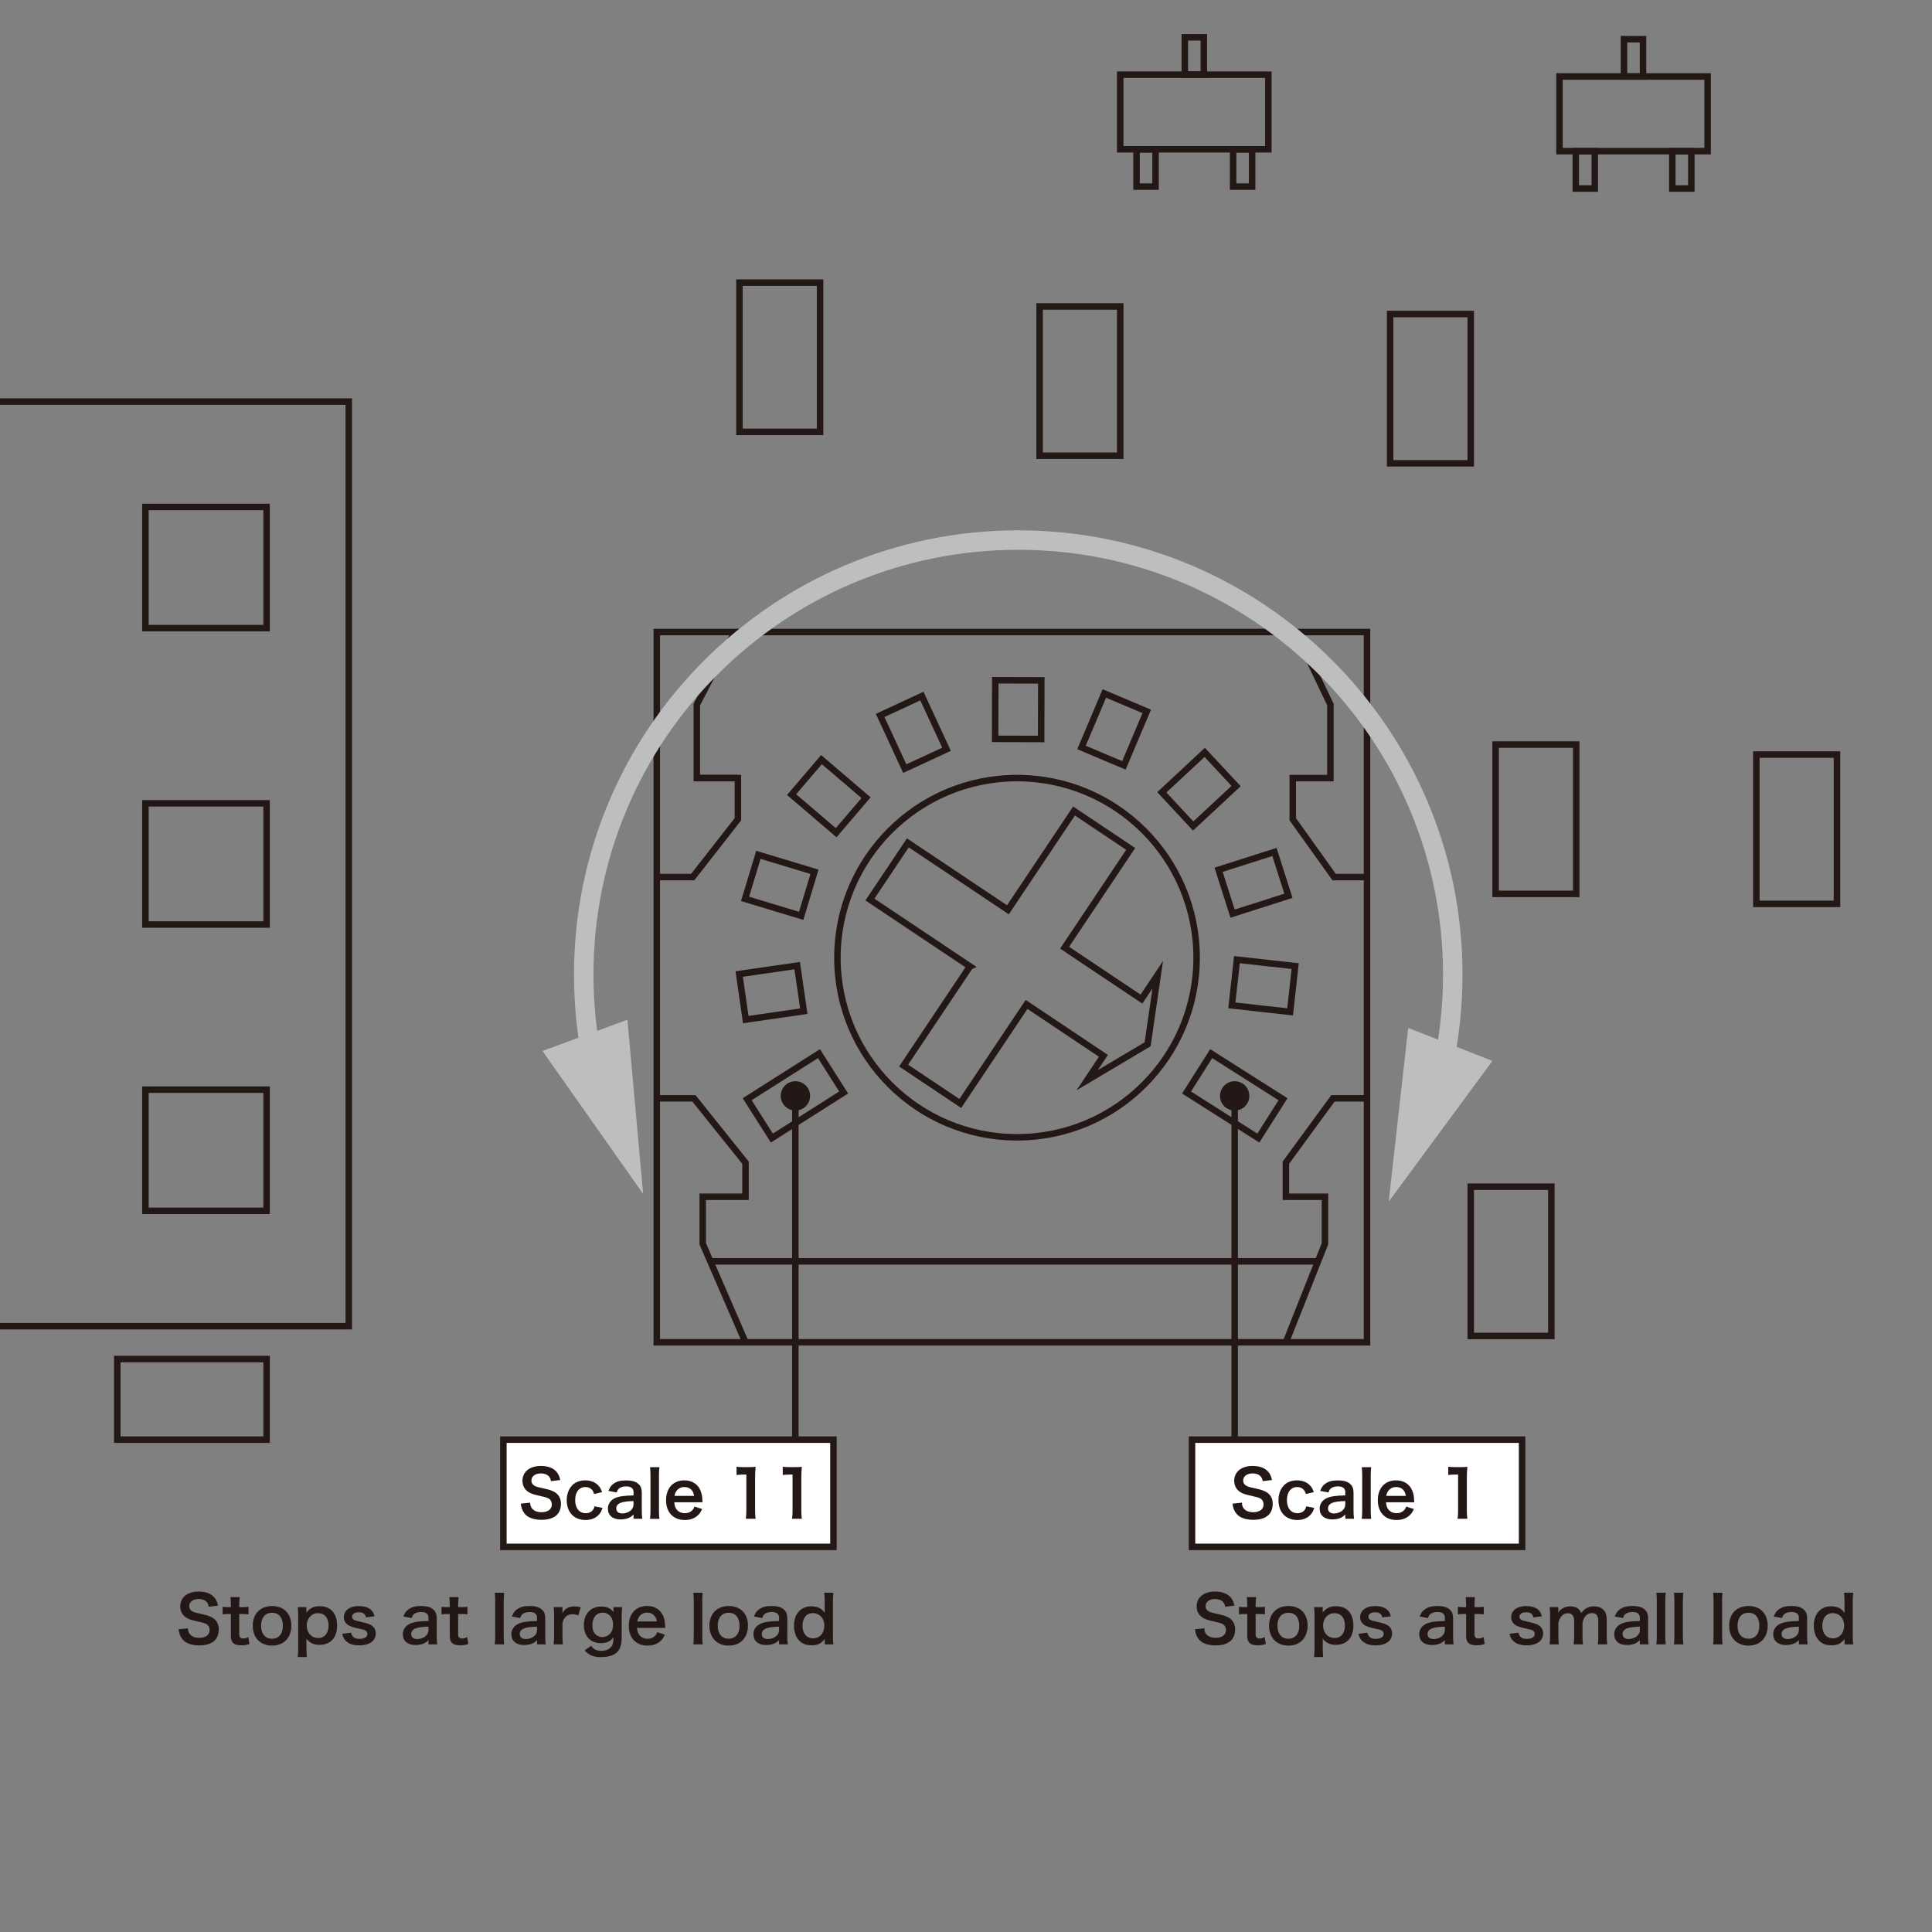 <?xml version="1.0" encoding="UTF-8"?>
<svg id="_レイヤー_1" data-name="レイヤー 1" xmlns="http://www.w3.org/2000/svg" width="105mm" height="105mm" xmlns:xlink="http://www.w3.org/1999/xlink" viewBox="0 0 297.64 297.64">
  <rect x="0" y="0" width="297.64" height="297.64" fill="#808080" stroke="none"/>
  <defs>
    <style>
      .cls-1 {
        stroke: #bdbebe;
        stroke-width: 3px;
      }

      .cls-1, .cls-2, .cls-3 {
        stroke-miterlimit: 10;
      }

      .cls-1, .cls-4, .cls-3 {
        fill: none;
      }

      .cls-2 {
        fill: #fff;
      }

      .cls-2, .cls-3 {
        stroke: #231815;
      }

      .cls-4, .cls-5, .cls-6 {
        stroke-width: 0px;
      }

      .cls-5 {
        fill: #bdbebe;
      }

      .cls-7 {
        clip-path: url(#clippath);
      }

      .cls-6 {
        fill: #231815;
      }
    </style>
    <clipPath id="clippath">
      <rect class="cls-4" x="0" y="0" width="297.64" height="297.64"/>
    </clipPath>
  </defs>
  <rect class="cls-3" x="101.18" y="97.37" width="109.42" height="109.42"/>
  <circle class="cls-3" cx="156.68" cy="147.54" r="27.67"/>
  <line class="cls-3" x1="107.35" y1="119.87" x2="113.68" y2="119.87"/>
  <g>
    <polyline class="cls-3" points="101.18 135.12 106.72 135.12 113.68 126.21 113.68 119.87 107.35 119.87 107.35 108.54 113.18 97.37"/>
    <polyline class="cls-3" points="114.85 206.79 108.26 191.62 108.26 184.37 114.85 184.37 114.85 179.12 106.91 169.21 101.68 169.21"/>
  </g>
  <g>
    <polyline class="cls-3" points="210.6 135.12 205.53 135.12 199.16 126.21 199.16 119.87 204.96 119.87 204.96 108.54 199.62 97.37"/>
    <polyline class="cls-3" points="198.1 206.79 204.12 191.62 204.12 184.37 198.1 184.37 198.1 179.12 205.35 169.21 210.14 169.21"/>
  </g>
  <line class="cls-3" x1="203.05" y1="194.32" x2="109.43" y2="194.32"/>
  <path class="cls-3" d="M149.44,148.89c-8.06-5.39-15.42-10.31-15.42-10.31l5.84-8.73s15.42,10.31,15.42,10.31l10.18-15.22,8.73,5.84-10.18,15.22s11.84,7.92,11.84,7.92c0,0,2.51-3.76,2.51-3.76l-.78,5.36-.78,5.36-4.66,2.77-4.66,2.77,2.51-3.76s-5.31-3.55-11.84-7.92l-10.21,15.26-8.73-5.84s10.21-15.26,10.21-15.26Z"/>
  <rect class="cls-3" x="183.66" y="165.28" width="13.1" height="7.09" transform="translate(120.13 -75.65) rotate(32.41)"/>
  <rect class="cls-3" x="115.98" y="165.28" width="13.1" height="7.09" transform="translate(316.47 245.68) rotate(147.59)"/>
  <rect class="cls-3" x="190.13" y="148.32" width="9.03" height="7.09" transform="translate(18.06 -20.66) rotate(6.37)"/>
  <rect class="cls-3" x="188.6" y="132.47" width="9.03" height="7.09" transform="translate(-32.2 65.1) rotate(-17.69)"/>
  <rect class="cls-3" x="180.19" y="118.02" width="9.03" height="7.09" transform="translate(-33.31 158.49) rotate(-42.96)"/>
  <rect class="cls-3" x="167.13" y="108.84" width="9.03" height="7.09" transform="translate(1.28 226.7) rotate(-67.08)"/>
  <rect class="cls-3" x="152.36" y="105.79" width="9.03" height="7.09" transform="translate(47.12 265.91) rotate(-89.85)"/>
  <rect class="cls-3" x="136.19" y="109.29" width="9.03" height="7.09" transform="translate(97.45 287.92) rotate(-114.85)"/>
  <rect class="cls-3" x="123.17" y="119.11" width="9.03" height="7.09" transform="translate(145.09 298.85) rotate(-139.49)"/>
  <rect class="cls-3" x="115.62" y="132.85" width="9.03" height="7.09" transform="translate(195.63 301.73) rotate(-163.17)"/>
  <rect class="cls-3" x="114.34" y="149.37" width="9.03" height="7.09" transform="translate(258.35 287.27) rotate(171.78)"/>
  <rect class="cls-3" x="18.07" y="209.37" width="23" height="12.42"/>
  <rect class="cls-3" x="221.29" y="188.11" width="23" height="12.42" transform="translate(427.11 -38.47) rotate(90)"/>
  <rect class="cls-3" x="225.13" y="120" width="23" height="12.42" transform="translate(362.83 -110.42) rotate(90)"/>
  <rect class="cls-3" x="208.88" y="53.67" width="23" height="12.42" transform="translate(280.25 -160.5) rotate(90)"/>
  <rect class="cls-3" x="154.88" y="52.5" width="23" height="12.42" transform="translate(225.08 -107.67) rotate(90)"/>
  <rect class="cls-3" x="108.63" y="48.83" width="23" height="12.42" transform="translate(175.17 -65.09) rotate(90)"/>
  <rect class="cls-3" x="265.29" y="121.54" width="23" height="12.42" transform="translate(404.54 -149.04) rotate(90)"/>
  <rect class="cls-3" x="22.4" y="78.1" width="18.67" height="18.67"/>
  <rect class="cls-3" x="22.4" y="123.76" width="18.67" height="18.67"/>
  <rect class="cls-3" x="22.4" y="167.87" width="18.67" height="18.67"/>
  <g>
    <rect class="cls-3" x="178.24" y="5.84" width="11.5" height="22.82" transform="translate(201.24 -166.74) rotate(90)"/>
    <g>
      <rect class="cls-3" x="173.68" y="24.41" width="5.75" height="2.93" transform="translate(202.43 -150.68) rotate(90)"/>
      <rect class="cls-3" x="188.56" y="24.41" width="5.75" height="2.93" transform="translate(217.31 -165.56) rotate(90)"/>
    </g>
    <rect class="cls-3" x="181.12" y="7.16" width="5.75" height="2.93" transform="translate(192.62 -175.37) rotate(90)"/>
  </g>
  <g>
    <rect class="cls-3" x="245.91" y="6.13" width="11.5" height="22.82" transform="translate(269.2 -234.12) rotate(90)"/>
    <g>
      <rect class="cls-3" x="241.35" y="24.7" width="5.75" height="2.93" transform="translate(270.39 -218.06) rotate(90)"/>
      <rect class="cls-3" x="256.22" y="24.7" width="5.75" height="2.93" transform="translate(285.26 -232.93) rotate(90)"/>
    </g>
    <rect class="cls-3" x="248.79" y="7.45" width="5.75" height="2.93" transform="translate(260.57 -242.75) rotate(90)"/>
  </g>
  <g class="cls-7">
    <rect class="cls-3" x="-32.71" y="61.87" width="86.44" height="142.44"/>
  </g>
  <g>
    <rect class="cls-2" x="183.64" y="221.79" width="50.85" height="16.52"/>
    <g>
      <path class="cls-6" d="M191.32,231.5c.04.45.1.65.28.88.29.38.81.59,1.46.59,1,0,1.6-.45,1.6-1.2,0-.41-.19-.75-.5-.92-.3-.16-.36-.17-1.74-.49-.75-.17-1.15-.33-1.51-.61-.51-.4-.77-.95-.77-1.62,0-1.39,1.12-2.29,2.84-2.29,1.14,0,2,.35,2.49,1.01.25.33.37.63.49,1.16l-1.43.17c-.06-.34-.13-.51-.3-.71-.26-.31-.7-.48-1.25-.48-.87,0-1.46.44-1.46,1.09,0,.42.22.71.68.91.22.09.3.11,1.41.36.79.17,1.27.36,1.63.61.57.42.83.97.83,1.72,0,.71-.22,1.29-.63,1.7-.53.51-1.32.76-2.39.76-.82,0-1.62-.2-2.1-.52-.4-.27-.69-.65-.88-1.14-.09-.23-.13-.42-.19-.83l1.44-.15Z"/>
      <path class="cls-6" d="M201.19,230.16c-.11-.31-.18-.45-.31-.61-.24-.3-.59-.46-1.03-.46-.98,0-1.59.77-1.59,2.01s.62,2.02,1.63,2.02c.5,0,.9-.2,1.15-.56.09-.14.14-.25.2-.5l1.24.25c-.14.4-.24.61-.42.85-.48.66-1.25,1.01-2.2,1.01-1.76,0-2.9-1.19-2.9-3.04,0-.94.3-1.75.85-2.31.49-.5,1.19-.76,2.01-.76.98,0,1.76.38,2.24,1.08.13.2.21.36.35.73l-1.22.29Z"/>
      <path class="cls-6" d="M207.25,233.33c-.4.38-.65.52-1.06.63-.29.08-.61.12-.93.12-1.22,0-1.96-.63-1.96-1.68,0-.7.44-1.33,1.13-1.62.65-.27,1.39-.37,2.82-.4v-.51c0-.58-.39-.88-1.15-.88-.4,0-.81.11-1.04.29-.19.14-.28.28-.4.64l-1.28-.23c.23-.58.41-.84.79-1.11.49-.36,1.05-.51,1.91-.51.96,0,1.54.17,1.97.59.34.32.47.7.47,1.38v2.69c0,.53.02.8.08,1.25h-1.35v-.65ZM207.25,231.25c-1.91.04-2.66.37-2.66,1.15,0,.47.35.76.91.76.53,0,1.05-.2,1.39-.53.24-.24.36-.53.36-.88v-.5Z"/>
      <path class="cls-6" d="M211.24,226.03c-.05.39-.07.71-.07,1.31v5.35c0,.53.02.86.07,1.3h-1.45c.05-.43.07-.72.07-1.3v-5.36c0-.6-.02-.92-.07-1.3h1.45Z"/>
      <path class="cls-6" d="M213.53,231.44c.05.55.14.83.37,1.12.29.36.74.56,1.25.56s.91-.18,1.2-.5c.12-.14.19-.25.29-.52l1.18.38c-.23.48-.36.67-.61.92-.52.51-1.22.77-2.06.77-1.77,0-2.89-1.18-2.89-3.05s1.11-3.06,2.82-3.06c1.17,0,2.09.58,2.49,1.58.19.48.26.84.29,1.52,0,.02,0,.05.02.28h-4.35ZM216.58,230.45c-.07-.44-.19-.71-.44-.96-.27-.27-.61-.4-1.08-.4-.78,0-1.35.52-1.5,1.36h3.02Z"/>
      <path class="cls-6" d="M224.55,233.98c.06-.39.08-.78.08-1.3v-5.51h-.48c-.37,0-.66.02-1.03.06v-1.27c.31.05.53.06,1,.06h.92c.51,0,.66,0,1.02-.05-.06.59-.08,1.05-.08,1.65v5.06c0,.53.02.89.08,1.3h-1.51Z"/>
    </g>
  </g>
  <g>
    <path class="cls-6" d="M185.53,250.85c.04.45.1.65.28.88.29.38.81.59,1.46.59,1,0,1.6-.45,1.6-1.2,0-.41-.19-.75-.5-.92-.3-.16-.36-.17-1.74-.49-.75-.17-1.15-.33-1.51-.61-.51-.4-.77-.95-.77-1.62,0-1.39,1.12-2.29,2.84-2.29,1.14,0,2,.35,2.49,1.01.25.33.37.63.49,1.16l-1.43.17c-.06-.34-.13-.51-.3-.71-.26-.31-.7-.48-1.25-.48-.87,0-1.46.44-1.46,1.09,0,.42.22.71.68.91.22.09.3.11,1.41.36.79.17,1.27.36,1.63.61.57.42.83.97.83,1.72,0,.71-.22,1.29-.63,1.7-.53.51-1.32.76-2.39.76-.82,0-1.62-.2-2.1-.52-.4-.27-.69-.65-.88-1.14-.09-.23-.13-.42-.19-.83l1.44-.15Z"/>
    <path class="cls-6" d="M193.51,246.05c-.04.35-.07.78-.07,1.23v.31h.42c.47,0,.69,0,1.01-.06v1.18c-.33-.05-.52-.06-.98-.06h-.45v3.1c0,.49.18.67.66.67.26,0,.42-.05.73-.22l.18,1.06c-.43.16-.73.21-1.25.21-1.15,0-1.61-.41-1.61-1.46v-3.36h-.38c-.37,0-.56,0-.89.06v-1.18c.29.05.48.06.9.06h.37v-.31c0-.43-.03-.87-.07-1.23h1.43Z"/>
    <path class="cls-6" d="M195.51,250.47c0-1.86,1.16-3.05,2.98-3.05s2.96,1.18,2.96,3.03-1.17,3.07-2.95,3.07-2.99-1.18-2.99-3.05ZM196.8,250.47c0,1.23.64,1.99,1.68,1.99s1.68-.75,1.68-1.97c0-1.29-.61-2.03-1.67-2.03s-1.69.76-1.69,2.01Z"/>
    <path class="cls-6" d="M203.78,248.08c0,.11,0,.22-.01.35.55-.7,1.14-.98,2.04-.98.8,0,1.44.24,1.9.7.53.54.79,1.29.79,2.3,0,1.84-1.01,2.95-2.71,2.95-.88,0-1.54-.31-2.02-.96q0,.12.01.32c0,.07,0,.25,0,.43v.76c0,.59.02.91.07,1.33h-1.41c.05-.47.07-.81.07-1.32v-5.03c0-.58-.02-.91-.07-1.34h1.33v.49ZM205.57,248.52c-.99,0-1.74.82-1.74,1.89,0,1.14.74,1.94,1.78,1.94.98,0,1.59-.74,1.59-1.92s-.62-1.91-1.63-1.91Z"/>
    <path class="cls-6" d="M210.65,251.53c.17.68.54.95,1.32.95.74,0,1.2-.29,1.2-.76,0-.2-.1-.39-.26-.5-.19-.13-.25-.14-1.05-.32-.79-.17-1.1-.27-1.44-.43-.57-.27-.88-.75-.88-1.33,0-.35.11-.68.31-.93.41-.52,1.09-.78,2-.78.82,0,1.47.2,1.88.58.26.25.4.5.54.99l-1.32.17c-.11-.55-.45-.79-1.1-.79s-1.04.28-1.04.7c0,.19.11.36.31.47.22.11.43.17,1,.3,1.02.22,1.43.36,1.76.61.39.28.58.69.58,1.24,0,.41-.19.85-.49,1.13-.46.43-1.16.65-2.07.65-1.03,0-1.8-.31-2.23-.89-.18-.24-.27-.44-.39-.89l1.37-.17Z"/>
    <path class="cls-6" d="M222.59,252.68c-.4.38-.65.52-1.06.63-.29.08-.61.12-.93.12-1.22,0-1.96-.63-1.96-1.68,0-.7.44-1.33,1.13-1.62.65-.27,1.39-.37,2.82-.4v-.51c0-.58-.39-.88-1.15-.88-.4,0-.81.11-1.04.29-.19.14-.28.28-.4.64l-1.28-.23c.23-.58.41-.84.79-1.11.49-.36,1.05-.51,1.91-.51.96,0,1.54.17,1.97.59.34.32.47.7.47,1.38v2.69c0,.53.02.8.08,1.25h-1.35v-.65ZM222.59,250.6c-1.91.04-2.66.37-2.66,1.15,0,.47.35.76.91.76.53,0,1.05-.2,1.39-.53.24-.24.36-.53.36-.88v-.5Z"/>
    <path class="cls-6" d="M227.23,246.05c-.04.35-.07.78-.07,1.23v.31h.42c.47,0,.69,0,1.01-.06v1.18c-.33-.05-.52-.06-.98-.06h-.45v3.1c0,.49.18.67.66.67.26,0,.42-.05.73-.22l.18,1.06c-.43.16-.73.21-1.25.21-1.15,0-1.61-.41-1.61-1.46v-3.36h-.38c-.37,0-.56,0-.89.06v-1.18c.29.05.48.06.9.06h.37v-.31c0-.43-.03-.87-.07-1.23h1.43Z"/>
    <path class="cls-6" d="M233.92,251.53c.17.68.54.95,1.32.95.74,0,1.2-.29,1.2-.76,0-.2-.1-.39-.26-.5-.19-.13-.25-.14-1.05-.32-.79-.17-1.1-.27-1.44-.43-.57-.27-.88-.75-.88-1.33,0-.35.11-.68.31-.93.41-.52,1.09-.78,2-.78.82,0,1.47.2,1.88.58.26.25.4.5.54.99l-1.32.17c-.11-.55-.45-.79-1.1-.79s-1.04.28-1.04.7c0,.19.11.36.31.47.22.11.43.17,1,.3,1.02.22,1.43.36,1.76.61.39.28.58.69.58,1.24,0,.41-.19.85-.49,1.13-.46.43-1.16.65-2.07.65-1.03,0-1.8-.31-2.23-.89-.18-.24-.27-.44-.39-.89l1.37-.17Z"/>
    <path class="cls-6" d="M238.73,253.33c.05-.43.07-.76.07-1.3v-3.14c0-.63-.02-.92-.07-1.3h1.34v.51c0,.06,0,.21,0,.37.29-.61,1.03-1,1.86-1,.54,0,.98.15,1.29.45.18.16.26.29.38.6.34-.45.53-.63.84-.79.33-.18.67-.26,1.12-.26.64,0,1.16.2,1.5.57.33.36.47.81.47,1.52v2.47c0,.56.02.89.08,1.3h-1.46c.06-.41.08-.71.08-1.3v-2.24c0-.88-.31-1.28-.98-1.28-.33,0-.58.09-.82.3-.35.3-.51.62-.63,1.24v1.98c0,.55.02.89.07,1.3h-1.44c.06-.42.08-.73.08-1.3v-2.24c0-.84-.32-1.26-.97-1.26-.42,0-.76.17-1.03.52-.22.29-.32.52-.43,1v1.98c0,.54.02.84.07,1.3h-1.41Z"/>
    <path class="cls-6" d="M252.63,252.68c-.4.38-.65.52-1.06.63-.29.08-.61.12-.93.12-1.22,0-1.96-.63-1.96-1.68,0-.7.44-1.33,1.13-1.62.65-.27,1.39-.37,2.82-.4v-.51c0-.58-.39-.88-1.15-.88-.4,0-.81.11-1.04.29-.19.14-.28.28-.4.64l-1.28-.23c.23-.58.41-.84.79-1.11.49-.36,1.05-.51,1.91-.51.96,0,1.54.17,1.97.59.34.32.47.7.47,1.38v2.69c0,.53.02.8.08,1.25h-1.35v-.65ZM252.63,250.6c-1.91.04-2.66.37-2.66,1.15,0,.47.35.76.91.76.53,0,1.05-.2,1.39-.53.24-.24.36-.53.36-.88v-.5Z"/>
    <path class="cls-6" d="M256.62,245.37c-.05.39-.07.71-.07,1.31v5.35c0,.53.02.86.07,1.3h-1.45c.05-.43.07-.72.07-1.3v-5.36c0-.6-.02-.92-.07-1.3h1.45Z"/>
    <path class="cls-6" d="M259.33,245.37c-.05.39-.07.71-.07,1.31v5.35c0,.53.02.86.07,1.3h-1.45c.05-.43.07-.72.07-1.3v-5.36c0-.6-.02-.92-.07-1.3h1.45Z"/>
    <path class="cls-6" d="M265.37,245.37c-.05.39-.07.71-.07,1.31v5.35c0,.53.02.86.07,1.3h-1.45c.05-.43.07-.72.07-1.3v-5.36c0-.6-.02-.92-.07-1.3h1.45Z"/>
    <path class="cls-6" d="M266.39,250.47c0-1.86,1.16-3.05,2.98-3.05s2.96,1.18,2.96,3.03-1.17,3.07-2.95,3.07-2.99-1.18-2.99-3.05ZM267.68,250.47c0,1.23.64,1.99,1.68,1.99s1.68-.75,1.68-1.97c0-1.29-.61-2.03-1.67-2.03s-1.69.76-1.69,2.01Z"/>
    <path class="cls-6" d="M277.13,252.68c-.4.38-.65.52-1.06.63-.29.08-.61.12-.93.12-1.22,0-1.96-.63-1.96-1.68,0-.7.44-1.33,1.13-1.62.65-.27,1.39-.37,2.82-.4v-.51c0-.58-.39-.88-1.15-.88-.4,0-.81.11-1.04.29-.19.14-.28.28-.4.64l-1.28-.23c.23-.58.41-.84.79-1.11.49-.36,1.05-.51,1.91-.51.96,0,1.54.17,1.97.59.34.32.47.7.47,1.38v2.69c0,.53.02.8.08,1.25h-1.35v-.65ZM277.13,250.6c-1.91.04-2.66.37-2.66,1.15,0,.47.35.76.91.76.53,0,1.05-.2,1.39-.53.24-.24.36-.53.36-.88v-.5Z"/>
    <path class="cls-6" d="M284.16,252.84c0-.12,0-.23,0-.36-.52.73-1.05.99-2.02.99-.7,0-1.23-.16-1.67-.51-.67-.52-1.04-1.43-1.04-2.51,0-1.83,1.05-2.99,2.7-2.99.62,0,1.13.15,1.52.46.18.14.29.26.51.55q0-.12,0-.32c0-.07,0-.26,0-.43v-1c0-.6-.02-.93-.07-1.35h1.41c-.05.48-.07.83-.07,1.34v5.27c0,.59.02.91.07,1.35h-1.33v-.49ZM282.38,252.4c.53,0,1.04-.25,1.34-.66.25-.33.39-.82.39-1.34,0-.49-.19-1.01-.48-1.33-.31-.34-.82-.56-1.3-.56-.97,0-1.59.76-1.59,1.95s.64,1.94,1.64,1.94Z"/>
  </g>
  <g>
    <path class="cls-6" d="M28.95,250.85c.04.45.1.65.28.88.29.38.81.59,1.46.59,1,0,1.6-.45,1.6-1.2,0-.41-.19-.75-.5-.92-.3-.16-.36-.17-1.74-.49-.75-.17-1.15-.33-1.51-.61-.51-.4-.77-.95-.77-1.62,0-1.39,1.12-2.29,2.84-2.29,1.14,0,2,.35,2.49,1.01.25.33.37.63.49,1.16l-1.43.17c-.06-.34-.13-.51-.3-.71-.26-.31-.7-.48-1.25-.48-.87,0-1.46.44-1.46,1.09,0,.42.22.71.68.91.22.09.3.11,1.41.36.79.17,1.27.36,1.63.61.57.42.83.97.83,1.72,0,.71-.22,1.29-.63,1.7-.53.51-1.32.76-2.39.76-.82,0-1.62-.2-2.1-.52-.4-.27-.69-.65-.88-1.14-.09-.23-.13-.42-.19-.83l1.44-.15Z"/>
    <path class="cls-6" d="M36.93,246.05c-.04.35-.07.78-.07,1.23v.31h.42c.47,0,.69,0,1.01-.06v1.18c-.33-.05-.52-.06-.98-.06h-.45v3.1c0,.49.18.67.66.67.26,0,.42-.05.73-.22l.18,1.06c-.43.16-.73.21-1.25.21-1.15,0-1.61-.41-1.61-1.46v-3.36h-.38c-.37,0-.56,0-.89.06v-1.18c.29.05.48.06.9.06h.37v-.31c0-.43-.03-.87-.07-1.23h1.43Z"/>
    <path class="cls-6" d="M38.94,250.47c0-1.86,1.16-3.05,2.98-3.05s2.96,1.18,2.96,3.03-1.17,3.07-2.95,3.07-2.99-1.18-2.99-3.05ZM40.22,250.47c0,1.23.64,1.99,1.68,1.99s1.68-.75,1.68-1.97c0-1.29-.61-2.03-1.67-2.03s-1.69.76-1.69,2.01Z"/>
    <path class="cls-6" d="M47.21,248.08c0,.11,0,.22-.01.35.55-.7,1.14-.98,2.04-.98.8,0,1.44.24,1.9.7.53.54.79,1.29.79,2.3,0,1.84-1.01,2.95-2.71,2.95-.88,0-1.54-.31-2.02-.96q0,.12.01.32c0,.07,0,.25,0,.43v.76c0,.59.02.91.07,1.33h-1.41c.05-.47.07-.81.07-1.32v-5.03c0-.58-.02-.91-.07-1.34h1.33v.49ZM48.99,248.52c-.99,0-1.74.82-1.74,1.89,0,1.14.74,1.94,1.78,1.94.98,0,1.59-.74,1.59-1.92s-.62-1.91-1.63-1.91Z"/>
    <path class="cls-6" d="M54.08,251.53c.17.68.54.95,1.32.95.74,0,1.2-.29,1.2-.76,0-.2-.1-.39-.26-.5-.19-.13-.25-.14-1.05-.32-.79-.17-1.1-.27-1.44-.43-.57-.27-.88-.75-.88-1.33,0-.35.11-.68.31-.93.41-.52,1.09-.78,2-.78.82,0,1.47.2,1.88.58.26.25.4.5.54.99l-1.32.17c-.11-.55-.45-.79-1.1-.79s-1.04.28-1.04.7c0,.19.11.36.31.47.22.11.43.17,1,.3,1.02.22,1.43.36,1.76.61.39.28.58.69.58,1.24,0,.41-.19.85-.49,1.13-.46.43-1.16.65-2.07.65-1.03,0-1.8-.31-2.23-.89-.18-.24-.27-.44-.39-.89l1.37-.17Z"/>
    <path class="cls-6" d="M66.01,252.68c-.4.38-.65.52-1.06.63-.29.08-.61.12-.93.12-1.22,0-1.96-.63-1.96-1.68,0-.7.44-1.33,1.13-1.62.65-.27,1.39-.37,2.82-.4v-.51c0-.58-.39-.88-1.15-.88-.4,0-.81.11-1.04.29-.19.14-.28.28-.4.64l-1.28-.23c.23-.58.41-.84.79-1.11.49-.36,1.05-.51,1.91-.51.96,0,1.54.17,1.97.59.34.32.47.7.47,1.38v2.69c0,.53.02.8.08,1.25h-1.35v-.65ZM66.01,250.6c-1.91.04-2.66.37-2.66,1.15,0,.47.35.76.91.76.53,0,1.05-.2,1.39-.53.24-.24.36-.53.36-.88v-.5Z"/>
    <path class="cls-6" d="M70.65,246.05c-.04.35-.07.78-.07,1.23v.31h.42c.47,0,.69,0,1.01-.06v1.18c-.33-.05-.52-.06-.98-.06h-.45v3.1c0,.49.18.67.66.67.26,0,.42-.05.73-.22l.18,1.06c-.43.16-.73.21-1.25.21-1.15,0-1.61-.41-1.61-1.46v-3.36h-.38c-.37,0-.56,0-.89.06v-1.18c.29.05.48.06.9.06h.37v-.31c0-.43-.03-.87-.07-1.23h1.43Z"/>
    <path class="cls-6" d="M77.67,245.37c-.05.39-.07.71-.07,1.31v5.35c0,.53.02.86.07,1.3h-1.45c.05-.43.07-.72.07-1.3v-5.36c0-.6-.02-.92-.07-1.3h1.45Z"/>
    <path class="cls-6" d="M82.73,252.68c-.4.38-.65.52-1.06.63-.29.08-.61.12-.93.12-1.22,0-1.96-.63-1.96-1.68,0-.7.44-1.33,1.13-1.62.65-.27,1.39-.37,2.82-.4v-.51c0-.58-.39-.88-1.15-.88-.4,0-.81.11-1.04.29-.19.14-.28.28-.4.64l-1.28-.23c.23-.58.41-.84.79-1.11.49-.36,1.05-.51,1.91-.51.96,0,1.54.17,1.97.59.34.32.47.7.47,1.38v2.69c0,.53.02.8.08,1.25h-1.35v-.65ZM82.73,250.6c-1.91.04-2.66.37-2.66,1.15,0,.47.35.76.91.76.53,0,1.05-.2,1.39-.53.24-.24.36-.53.36-.88v-.5Z"/>
    <path class="cls-6" d="M89.11,248.85c-.42-.12-.63-.16-.89-.16-.5,0-.88.16-1.16.49-.25.29-.35.52-.41,1v1.85c0,.54.02.83.07,1.3h-1.43c.05-.49.07-.78.07-1.3v-3.14c0-.61-.01-.89-.07-1.3h1.36v.94c.36-.71.98-1.05,1.88-1.05.24,0,.48.03.93.11l-.35,1.26Z"/>
    <path class="cls-6" d="M91.07,253.56c.39.54.83.76,1.55.76.77,0,1.36-.27,1.64-.75.17-.3.24-.65.26-1.33-.5.63-1.09.91-1.96.91-1.59,0-2.61-1.09-2.61-2.8s1.05-2.85,2.67-2.85c.89,0,1.48.27,1.91.88-.02-.2-.02-.22-.02-.33v-.46h1.34c-.05.43-.07.71-.07,1.25v3.35c0,1.2-.26,1.97-.84,2.46-.5.41-1.33.64-2.36.64-1.17,0-1.83-.27-2.51-1.04l1-.69ZM91.72,251.76c.25.27.68.45,1.06.45.55,0,1.11-.32,1.39-.79.19-.31.28-.68.28-1.14,0-.64-.2-1.14-.6-1.48-.28-.23-.61-.36-.97-.36-1,0-1.62.75-1.62,1.94,0,.59.16,1.08.46,1.38Z"/>
    <path class="cls-6" d="M98.14,250.79c.05.55.14.83.37,1.12.29.36.74.56,1.25.56s.91-.18,1.2-.5c.12-.14.19-.25.29-.52l1.18.38c-.23.48-.36.67-.61.92-.52.51-1.22.77-2.06.77-1.77,0-2.89-1.18-2.89-3.05s1.11-3.06,2.82-3.06c1.17,0,2.09.58,2.49,1.58.19.48.26.84.29,1.52,0,.02,0,.05.02.28h-4.35ZM101.19,249.8c-.07-.44-.19-.71-.44-.96-.27-.27-.61-.4-1.08-.4-.78,0-1.35.52-1.5,1.36h3.02Z"/>
    <path class="cls-6" d="M108.26,245.37c-.05.39-.07.71-.07,1.31v5.35c0,.53.02.86.07,1.3h-1.45c.05-.43.07-.72.07-1.3v-5.36c0-.6-.02-.92-.07-1.3h1.45Z"/>
    <path class="cls-6" d="M109.29,250.47c0-1.86,1.16-3.05,2.98-3.05s2.96,1.18,2.96,3.03-1.17,3.07-2.95,3.07-2.99-1.18-2.99-3.05ZM110.57,250.47c0,1.23.64,1.99,1.68,1.99s1.68-.75,1.68-1.97c0-1.29-.61-2.03-1.67-2.03s-1.69.76-1.69,2.01Z"/>
    <path class="cls-6" d="M120.02,252.68c-.4.38-.65.52-1.06.63-.29.08-.61.12-.93.12-1.22,0-1.96-.63-1.96-1.68,0-.7.44-1.33,1.13-1.62.65-.27,1.39-.37,2.82-.4v-.51c0-.58-.39-.88-1.15-.88-.4,0-.81.11-1.04.29-.19.14-.28.28-.4.64l-1.28-.23c.23-.58.41-.84.79-1.11.49-.36,1.05-.51,1.91-.51.96,0,1.54.17,1.97.59.34.32.47.7.47,1.38v2.69c0,.53.02.8.08,1.25h-1.35v-.65ZM120.02,250.6c-1.91.04-2.66.37-2.66,1.15,0,.47.35.76.91.76.53,0,1.05-.2,1.39-.53.24-.24.36-.53.36-.88v-.5Z"/>
    <path class="cls-6" d="M127.05,252.84c0-.12,0-.23,0-.36-.52.73-1.05.99-2.02.99-.7,0-1.23-.16-1.67-.51-.67-.52-1.04-1.43-1.04-2.51,0-1.83,1.05-2.99,2.7-2.99.62,0,1.13.15,1.52.46.18.14.29.26.51.55q0-.12,0-.32c0-.07,0-.26,0-.43v-1c0-.6-.02-.93-.07-1.35h1.41c-.05.48-.07.83-.07,1.34v5.27c0,.59.02.91.07,1.35h-1.33v-.49ZM125.27,252.4c.53,0,1.04-.25,1.34-.66.25-.33.39-.82.39-1.34,0-.49-.19-1.01-.48-1.33-.31-.34-.82-.56-1.3-.56-.97,0-1.59.76-1.59,1.95s.64,1.94,1.64,1.94Z"/>
  </g>
  <g>
    <rect class="cls-2" x="77.55" y="221.79" width="50.85" height="16.52"/>
    <g>
      <path class="cls-6" d="M81.67,231.5c.04.45.1.65.28.88.29.38.81.59,1.46.59,1,0,1.6-.45,1.6-1.2,0-.41-.19-.75-.5-.92-.3-.16-.36-.17-1.74-.49-.75-.17-1.15-.33-1.51-.61-.51-.4-.77-.95-.77-1.62,0-1.39,1.12-2.29,2.84-2.29,1.14,0,2,.35,2.49,1.01.25.33.37.63.49,1.16l-1.43.17c-.06-.34-.13-.51-.3-.71-.26-.31-.7-.48-1.25-.48-.87,0-1.46.44-1.46,1.09,0,.42.22.71.68.91.22.09.3.11,1.41.36.79.17,1.27.36,1.63.61.57.42.83.97.83,1.72,0,.71-.22,1.29-.63,1.7-.53.51-1.32.76-2.39.76-.82,0-1.62-.2-2.1-.52-.4-.27-.69-.65-.88-1.14-.09-.23-.13-.42-.19-.83l1.44-.15Z"/>
      <path class="cls-6" d="M91.54,230.16c-.11-.31-.18-.45-.31-.61-.24-.3-.59-.46-1.03-.46-.98,0-1.59.77-1.59,2.01s.62,2.02,1.63,2.02c.5,0,.9-.2,1.15-.56.09-.14.14-.25.2-.5l1.24.25c-.14.4-.24.61-.42.85-.48.66-1.25,1.01-2.2,1.01-1.76,0-2.9-1.19-2.9-3.04,0-.94.3-1.75.85-2.31.49-.5,1.19-.76,2.01-.76.98,0,1.76.38,2.24,1.08.13.2.21.36.35.73l-1.22.29Z"/>
      <path class="cls-6" d="M97.6,233.33c-.4.38-.65.52-1.06.63-.29.08-.61.12-.93.12-1.22,0-1.96-.63-1.96-1.68,0-.7.44-1.33,1.13-1.62.65-.27,1.39-.37,2.82-.4v-.51c0-.58-.39-.88-1.15-.88-.4,0-.81.11-1.04.29-.19.14-.28.28-.4.64l-1.28-.23c.23-.58.41-.84.79-1.11.49-.36,1.05-.51,1.91-.51.96,0,1.54.17,1.97.59.34.32.47.7.47,1.38v2.69c0,.53.02.8.08,1.25h-1.35v-.65ZM97.6,231.25c-1.91.04-2.66.37-2.66,1.15,0,.47.35.76.91.76.53,0,1.05-.2,1.39-.53.24-.24.36-.53.36-.88v-.5Z"/>
      <path class="cls-6" d="M101.59,226.03c-.05.39-.07.71-.07,1.31v5.35c0,.53.02.86.07,1.3h-1.45c.05-.43.07-.72.07-1.3v-5.36c0-.6-.02-.92-.07-1.3h1.45Z"/>
      <path class="cls-6" d="M103.88,231.44c.05.55.14.83.37,1.12.29.36.74.56,1.25.56s.91-.18,1.2-.5c.12-.14.19-.25.29-.52l1.18.38c-.23.48-.36.67-.61.92-.52.51-1.22.77-2.06.77-1.77,0-2.89-1.18-2.89-3.05s1.11-3.06,2.82-3.06c1.17,0,2.09.58,2.49,1.58.19.48.26.84.29,1.52,0,.02,0,.05.02.28h-4.35ZM106.93,230.45c-.07-.44-.19-.71-.44-.96-.27-.27-.61-.4-1.08-.4-.78,0-1.35.52-1.5,1.36h3.02Z"/>
      <path class="cls-6" d="M114.9,233.98c.06-.39.08-.78.08-1.3v-5.51h-.48c-.37,0-.66.02-1.03.06v-1.27c.31.05.53.06,1,.06h.92c.51,0,.66,0,1.02-.05-.06.59-.08,1.05-.08,1.65v5.06c0,.53.02.89.08,1.3h-1.51Z"/>
      <path class="cls-6" d="M122.02,233.98c.06-.39.08-.78.08-1.3v-5.51h-.48c-.37,0-.66.02-1.03.06v-1.27c.31.05.53.06,1,.06h.92c.51,0,.66,0,1.02-.05-.06.59-.08,1.05-.08,1.65v5.06c0,.53.02.89.08,1.3h-1.51Z"/>
    </g>
  </g>
  <g>
    <line class="cls-3" x1="190.21" y1="168.83" x2="190.21" y2="221.79"/>
    <path class="cls-6" d="M187.95,168.83c0-1.25,1.01-2.26,2.26-2.26s2.26,1.01,2.26,2.26-1.01,2.26-2.26,2.26-2.26-1.01-2.26-2.26Z"/>
  </g>
  <g>
    <line class="cls-3" x1="122.53" y1="168.83" x2="122.53" y2="221.79"/>
    <path class="cls-6" d="M120.28,168.83c0-1.25,1.01-2.26,2.26-2.26s2.26,1.01,2.26,2.26-1.01,2.26-2.26,2.26-2.26-1.01-2.26-2.26Z"/>
  </g>
  <g>
    <path class="cls-1" d="M91.39,164.1c-.96-4.5-1.46-9.17-1.46-13.96,0-36.97,29.97-66.94,66.94-66.94s66.94,29.97,66.94,66.94c0,5.27-.61,10.4-1.76,15.32"/>
    <polygon class="cls-5" points="96.66 157.1 99.08 183.93 83.57 161.91 96.66 157.1"/>
    <polygon class="cls-5" points="216.94 158.36 213.94 185.13 229.92 163.44 216.94 158.36"/>
  </g>
</svg>